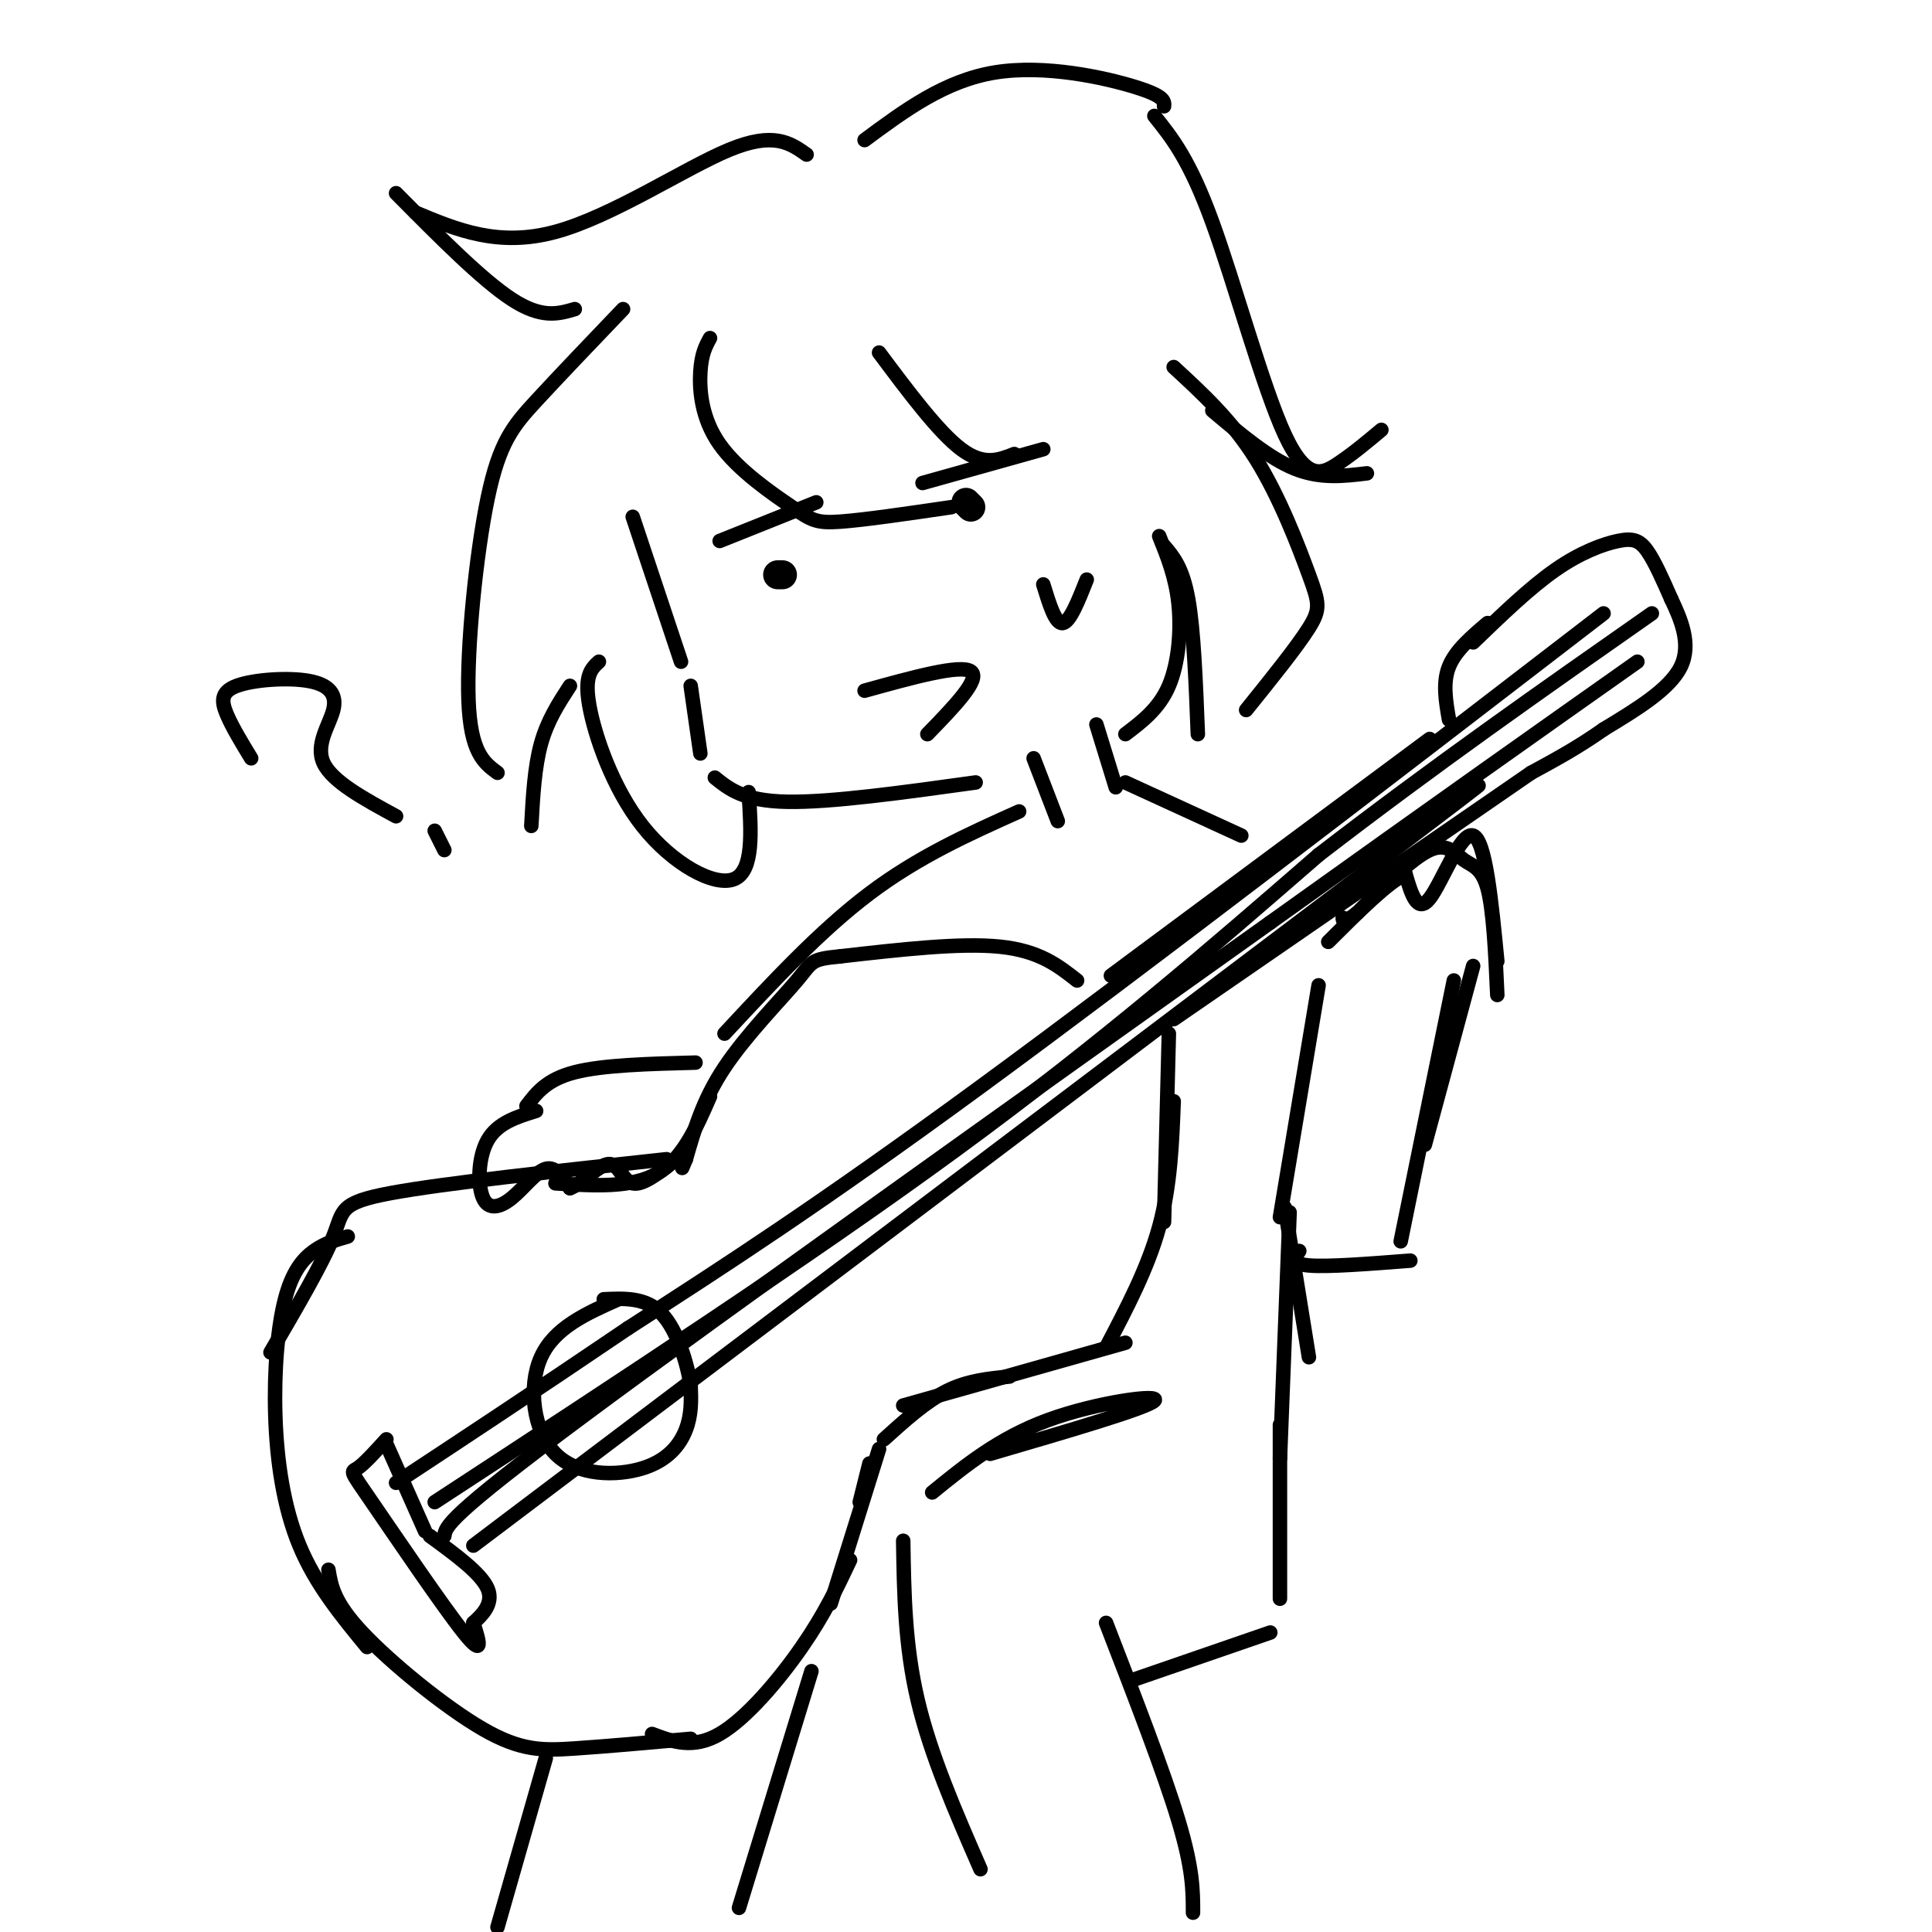 <svg viewBox='0 0 400 400' version='1.1' xmlns='http://www.w3.org/2000/svg' xmlns:xlink='http://www.w3.org/1999/xlink'><g fill='none' stroke='#000000' stroke-width='3' stroke-linecap='round' stroke-linejoin='round'><path d='M131,107c0.000,0.000 10.000,30.000 10,30'/><path d='M143,142c0.000,0.000 2.000,14.000 2,14'/><path d='M148,161c3.000,2.417 6.000,4.833 15,5c9.000,0.167 24.000,-1.917 39,-4'/><path d='M179,143c9.917,-2.750 19.833,-5.500 22,-4c2.167,1.500 -3.417,7.250 -9,13'/></g>
<g fill='none' stroke='#000000' stroke-width='6' stroke-linecap='round' stroke-linejoin='round'><path d='M200,104c0.000,0.000 1.000,1.000 1,1'/><path d='M162,119c0.000,0.000 -1.000,0.000 -1,0'/></g>
<g fill='none' stroke='#000000' stroke-width='3' stroke-linecap='round' stroke-linejoin='round'><path d='M191,100c0.000,0.000 25.000,-7.000 25,-7'/><path d='M149,112c0.000,0.000 20.000,-8.000 20,-8'/><path d='M216,121c1.250,4.083 2.500,8.167 4,8c1.500,-0.167 3.250,-4.583 5,-9'/><path d='M214,157c0.000,0.000 5.000,13.000 5,13'/><path d='M227,150c0.000,0.000 4.000,13.000 4,13'/><path d='M230,202c0.000,0.000 66.000,-49.000 66,-49'/><path d='M243,211c0.000,0.000 74.000,-51.000 74,-51'/><path d='M300,149c-0.667,-3.833 -1.333,-7.667 0,-11c1.333,-3.333 4.667,-6.167 8,-9'/><path d='M305,133c5.863,-5.661 11.726,-11.321 17,-15c5.274,-3.679 9.958,-5.375 13,-6c3.042,-0.625 4.440,-0.179 6,2c1.560,2.179 3.280,6.089 5,10'/><path d='M346,124c1.933,4.089 4.267,9.311 2,14c-2.267,4.689 -9.133,8.844 -16,13'/><path d='M332,151c-5.167,3.667 -10.083,6.333 -15,9'/><path d='M223,203c-3.917,-3.083 -7.833,-6.167 -16,-7c-8.167,-0.833 -20.583,0.583 -33,2'/><path d='M174,198c-6.345,0.595 -5.708,1.083 -9,5c-3.292,3.917 -10.512,11.262 -15,18c-4.488,6.738 -6.244,12.869 -8,19'/><path d='M142,240c-1.333,3.167 -0.667,1.583 0,0'/><path d='M147,227c-2.833,6.500 -5.667,13.000 -11,16c-5.333,3.000 -13.167,2.500 -21,2'/><path d='M138,240c-23.022,2.489 -46.044,4.978 -57,7c-10.956,2.022 -9.844,3.578 -12,9c-2.156,5.422 -7.578,14.711 -13,24'/><path d='M72,256c-2.357,0.681 -4.715,1.362 -7,3c-2.285,1.638 -4.499,4.233 -6,10c-1.501,5.767 -2.289,14.707 -2,24c0.289,9.293 1.654,18.941 5,27c3.346,8.059 8.673,14.530 14,21'/><path d='M68,325c0.554,3.363 1.107,6.726 7,13c5.893,6.274 17.125,15.458 25,20c7.875,4.542 12.393,4.440 19,4c6.607,-0.440 15.304,-1.220 24,-2'/><path d='M135,359c4.244,1.600 8.489,3.200 14,0c5.511,-3.200 12.289,-11.200 17,-18c4.711,-6.800 7.356,-12.400 10,-18'/><path d='M172,332c0.000,0.000 10.000,-32.000 10,-32'/><path d='M183,298c4.333,-3.917 8.667,-7.833 13,-10c4.333,-2.167 8.667,-2.583 13,-3'/><path d='M187,291c0.000,0.000 46.000,-13.000 46,-13'/><path d='M229,279c4.333,-8.250 8.667,-16.500 11,-25c2.333,-8.500 2.667,-17.250 3,-26'/><path d='M242,214c0.000,0.000 -1.000,39.000 -1,39'/><path d='M128,269c-6.627,2.947 -13.254,5.895 -16,12c-2.746,6.105 -1.612,15.368 3,20c4.612,4.632 12.703,4.632 18,3c5.297,-1.632 7.799,-4.895 9,-8c1.201,-3.105 1.100,-6.053 1,-9'/><path d='M143,287c-0.644,-4.600 -2.756,-11.600 -6,-15c-3.244,-3.400 -7.622,-3.200 -12,-3'/><path d='M332,127c-47.667,36.667 -95.333,73.333 -129,98c-33.667,24.667 -53.333,37.333 -73,50'/><path d='M130,275c-20.167,13.667 -34.083,22.833 -48,32'/><path d='M80,299c0.000,0.000 8.000,18.000 8,18'/><path d='M80,298c-2.321,2.560 -4.643,5.119 -6,6c-1.357,0.881 -1.750,0.083 3,7c4.750,6.917 14.643,21.548 19,27c4.357,5.452 3.179,1.726 2,-2'/><path d='M98,336c1.511,-1.378 4.289,-3.822 3,-7c-1.289,-3.178 -6.644,-7.089 -12,-11'/><path d='M90,311c38.750,-25.333 77.500,-50.667 108,-73c30.500,-22.333 52.750,-41.667 75,-61'/><path d='M273,177c24.000,-18.500 46.500,-34.250 69,-50'/><path d='M92,318c0.250,-1.917 0.500,-3.833 29,-25c28.500,-21.167 85.250,-61.583 142,-102'/><path d='M263,191c36.333,-26.000 56.167,-40.000 76,-54'/><path d='M98,320c0.000,0.000 188.000,-142.000 188,-142'/><path d='M286,178c32.333,-24.500 19.167,-14.750 6,-5'/><path d='M111,230c-3.979,1.231 -7.959,2.463 -10,6c-2.041,3.537 -2.145,9.381 -1,12c1.145,2.619 3.539,2.013 6,0c2.461,-2.013 4.989,-5.432 7,-6c2.011,-0.568 3.506,1.716 5,4'/><path d='M118,246c2.393,-0.810 5.875,-4.833 8,-5c2.125,-0.167 2.893,3.524 5,4c2.107,0.476 5.554,-2.262 9,-5'/><path d='M109,229c2.083,-2.750 4.167,-5.500 10,-7c5.833,-1.500 15.417,-1.750 25,-2'/><path d='M211,168c-10.417,4.667 -20.833,9.333 -31,17c-10.167,7.667 -20.083,18.333 -30,29'/><path d='M233,162c0.000,0.000 24.000,11.000 24,11'/><path d='M310,206c-0.399,-8.756 -0.798,-17.512 -2,-22c-1.202,-4.488 -3.208,-4.708 -5,-6c-1.792,-1.292 -3.369,-3.655 -7,-2c-3.631,1.655 -9.315,7.327 -15,13'/><path d='M281,189c-3.000,2.333 -3.000,1.667 -3,1'/><path d='M310,199c-1.222,-12.533 -2.444,-25.067 -5,-26c-2.556,-0.933 -6.444,9.733 -9,13c-2.556,3.267 -3.778,-0.867 -5,-5'/><path d='M291,181c-3.500,1.500 -9.750,7.750 -16,14'/><path d='M305,200c0.000,0.000 -10.000,37.000 -10,37'/><path d='M273,204c0.000,0.000 -8.000,48.000 -8,48'/><path d='M269,259c-0.917,1.333 -1.833,2.667 2,3c3.833,0.333 12.417,-0.333 21,-1'/><path d='M147,70c-0.887,1.625 -1.774,3.250 -2,7c-0.226,3.750 0.207,9.624 4,15c3.793,5.376 10.944,10.255 15,13c4.056,2.745 5.016,3.356 10,3c4.984,-0.356 13.992,-1.678 23,-3'/><path d='M210,94c-3.167,1.250 -6.333,2.500 -11,-1c-4.667,-3.500 -10.833,-11.750 -17,-20'/><path d='M167,32c-3.400,-2.400 -6.800,-4.800 -16,-1c-9.200,3.800 -24.200,13.800 -36,17c-11.800,3.200 -20.400,-0.400 -29,-4'/><path d='M82,40c8.917,9.000 17.833,18.000 24,22c6.167,4.000 9.583,3.000 13,2'/><path d='M129,64c-6.631,6.929 -13.262,13.857 -18,19c-4.738,5.143 -7.583,8.500 -10,20c-2.417,11.500 -4.405,31.143 -4,42c0.405,10.857 3.202,12.929 6,15'/><path d='M110,171c0.333,-6.083 0.667,-12.167 2,-17c1.333,-4.833 3.667,-8.417 6,-12'/><path d='M124,137c-1.542,1.411 -3.083,2.821 -2,9c1.083,6.179 4.792,17.125 11,25c6.208,7.875 14.917,12.679 19,11c4.083,-1.679 3.542,-9.839 3,-18'/><path d='M179,29c8.311,-6.156 16.622,-12.311 27,-14c10.378,-1.689 22.822,1.089 29,3c6.178,1.911 6.089,2.956 6,4'/><path d='M239,24c3.649,4.542 7.298,9.083 12,22c4.702,12.917 10.458,34.208 15,44c4.542,9.792 7.869,8.083 11,6c3.131,-2.083 6.065,-4.542 9,-7'/><path d='M283,98c-4.833,0.583 -9.667,1.167 -15,-1c-5.333,-2.167 -11.167,-7.083 -17,-12'/><path d='M243,76c6.018,5.542 12.036,11.083 17,19c4.964,7.917 8.875,18.208 11,24c2.125,5.792 2.464,7.083 0,11c-2.464,3.917 -7.732,10.458 -13,17'/><path d='M248,152c-0.417,-10.750 -0.833,-21.500 -2,-28c-1.167,-6.500 -3.083,-8.750 -5,-11'/><path d='M240,111c1.711,4.244 3.422,8.489 4,14c0.578,5.511 0.022,12.289 -2,17c-2.022,4.711 -5.511,7.356 -9,10'/><path d='M266,250c0.000,0.000 5.000,31.000 5,31'/><path d='M267,251c0.000,0.000 -2.000,51.000 -2,51'/><path d='M180,303c0.000,0.000 -2.000,8.000 -2,8'/><path d='M205,301c16.267,-4.756 32.533,-9.511 34,-11c1.467,-1.489 -11.867,0.289 -22,4c-10.133,3.711 -17.067,9.356 -24,15'/><path d='M187,319c0.167,10.833 0.333,21.667 3,33c2.667,11.333 7.833,23.167 13,35'/><path d='M265,295c0.000,0.000 0.000,36.000 0,36'/><path d='M263,338c0.000,0.000 -29.000,10.000 -29,10'/><path d='M229,336c6.000,15.500 12.000,31.000 15,41c3.000,10.000 3.000,14.500 3,19'/><path d='M113,364c0.000,0.000 -10.000,35.000 -10,35'/><path d='M168,346c0.000,0.000 -15.000,49.000 -15,49'/><path d='M52,157c-1.936,-3.185 -3.872,-6.369 -5,-9c-1.128,-2.631 -1.449,-4.708 2,-6c3.449,-1.292 10.667,-1.800 15,-1c4.333,0.800 5.782,2.908 5,6c-0.782,3.092 -3.795,7.169 -2,11c1.795,3.831 8.397,7.415 15,11'/><path d='M90,172c0.000,0.000 2.000,4.000 2,4'/><path d='M301,203c0.000,0.000 -11.000,54.000 -11,54'/></g>
</svg>
